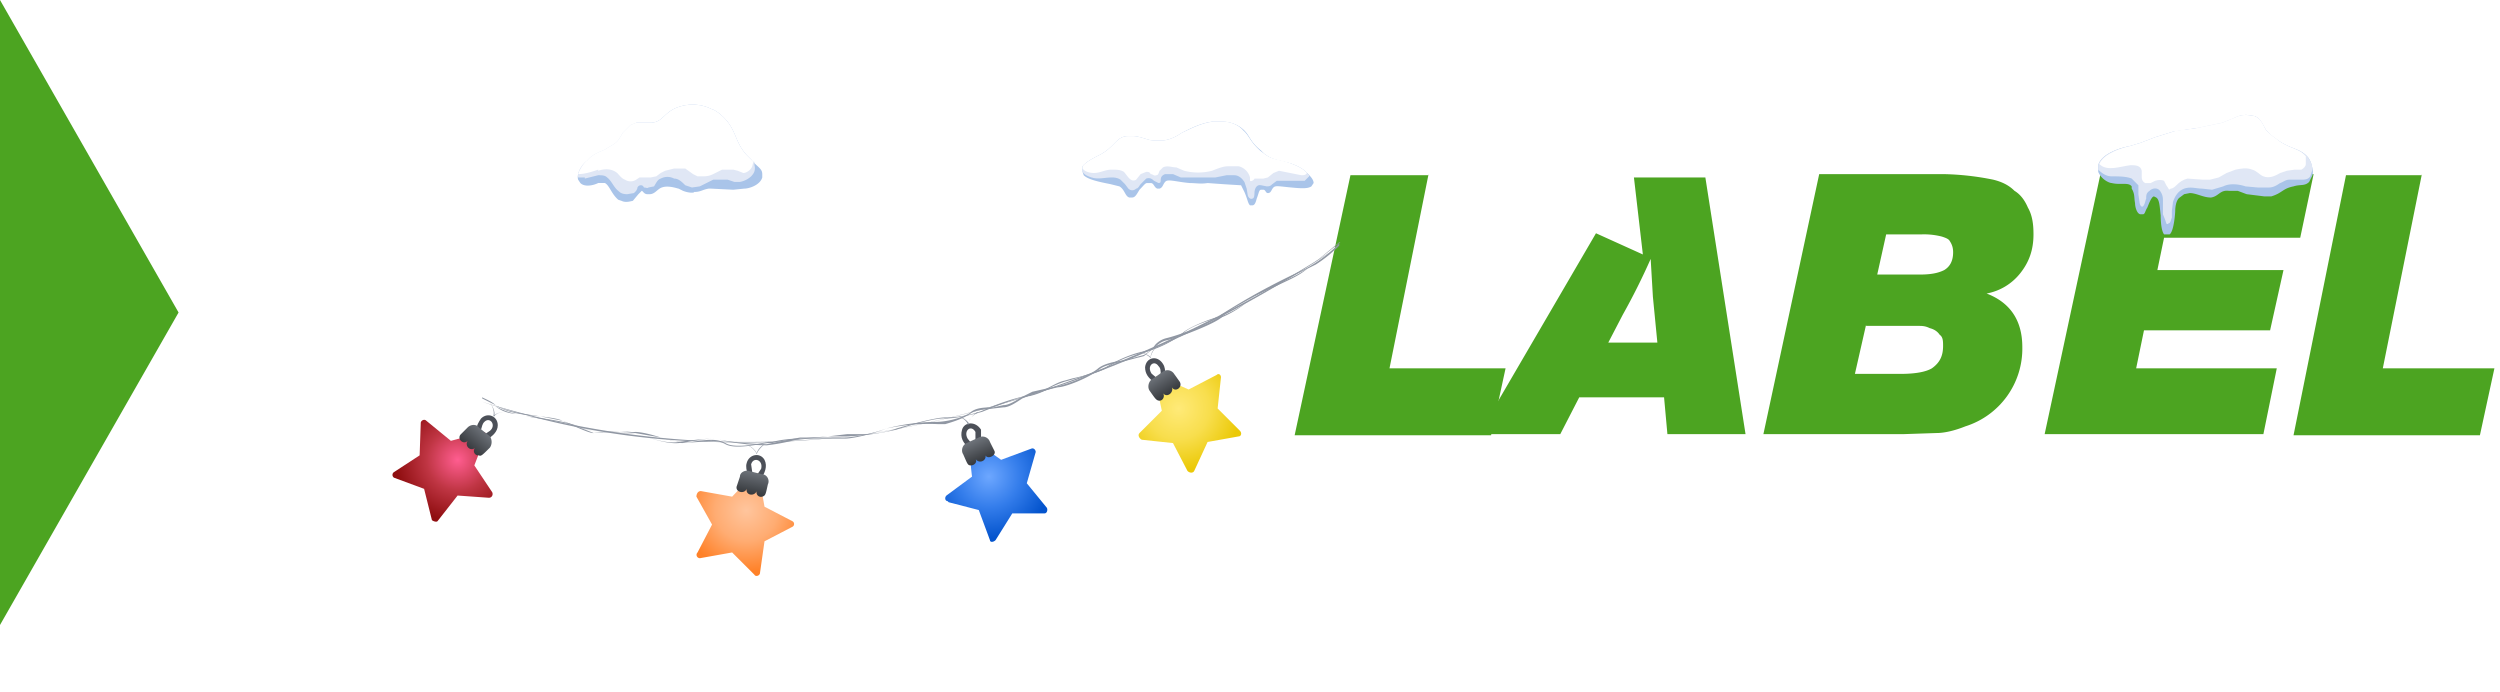 <svg xmlns="http://www.w3.org/2000/svg" fill="none" viewBox="0 0 224 62">
  <path fill="#4CA421" d="M16 28 0 56V0l16 28ZM128 15.6 124.5 33h10.4l-1.3 6H116l5-23.3h7Z"/>
  <path fill="#4CA421" d="M156.4 38.9h-7l-.3-3.3h-7.6l-1.7 3.3h-7.3l10.5-18 4.2 1.9-.8-6.9h6.4l3.6 23Zm-8.5-15.7a59 59 0 0 1-2.5 5l-1.3 2.5h4.4l-.4-4.1-.2-3.4ZM163.1 15.6h11a24.5 24.5 0 0 1 4.5.5c.8.2 1.4.5 1.9 1 .5.3.9.8 1.2 1.5.4.7.5 1.5.5 2.4 0 1.4-.4 2.5-1.2 3.5a5 5 0 0 1-3 1.8c2.1.8 3.2 2.4 3.2 4.8a7.3 7.3 0 0 1-5.1 7.1c-1 .4-1.9.6-2.6.6l-3 .1H158l5-23.3ZM169 21l-.8 3.6h3.8c.9 0 1.6-.1 2.2-.4.5-.3.8-.8.8-1.6 0-.4-.1-.7-.3-1-.1-.2-.4-.3-.7-.4a6.4 6.4 0 0 0-1.8-.2H169Zm-1.8 8.1-1 4.4h4.1c1.4 0 2.3-.2 2.8-.5.7-.5 1-1.1 1-2 0-.4 0-.8-.3-1-.2-.3-.5-.5-.9-.6-.4-.2-.7-.2-1-.2h-4.7ZM207.3 15.6l-1.2 5.7h-12.2l-.6 2.9h11.3l-1.2 5.4h-11.3l-.7 3.4H204l-1.2 5.9h-19.6l5-23.3h19.2ZM217 15.6 213.5 33h10l-1.3 6h-16.7l4.7-23.3h6.8Z"/>
  <path fill="#fff" d="M52 15.6h10.6a23 23 0 0 1 4.4.5 5 5 0 0 1 1.8 1c.5.3.9.8 1.2 1.5.3.7.5 1.5.5 2.4 0 1.4-.4 2.5-1.2 3.5-.7 1-1.7 1.6-3 1.8 2.1.8 3.2 2.4 3.2 4.8a7.4 7.4 0 0 1-5 7.1c-1 .4-1.8.6-2.5.6l-3 .1H47l5-23.3Zm5.6 5.3-.7 3.6h3.6c1 0 1.6-.1 2.2-.4.5-.3.8-.8.8-1.6 0-.4-.1-.7-.3-1a1 1 0 0 0-.7-.4 6 6 0 0 0-1.8-.2h-3ZM56 29l-.9 4.4h4c1.3 0 2.2-.2 2.7-.5.6-.5 1-1.1 1-2a2 2 0 0 0-.4-1c-.1-.3-.4-.5-.9-.6-.3-.2-.7-.2-1-.2H56ZM95 15.6l-1.3 5.7h-12l-.6 2.9h11.1l-1 5.4H79.8l-.7 3.4h12.4l-1.2 5.9H71L76 15.6h19ZM116.9 15.6l-1.3 6h-6.3l-3.6 17.3h-7l3.6-17.4h-6.5l1.2-5.9h19.9Z"/>
  <g clip-path="url(#a)">
    <path fill="#A9C4E9" d="m191.8 12.8-1 .3c-.6.1-2.5.6-2.8 1.7v.6c.3.7 1 1 1.2 1 .8.2 1.5-.1 1.8.3v.2c.3.5.2.8.3 1.3 0 .4.2 1 .5 1h.2c.2 0 .2-.3.4-.6.2-.5.4-1 .6-1l.2.1c.3.2.3.8.4 1.6 0 .2 0 1.3.3 1.7h.5c.4-.3.5-2 .5-2.1 0-.4.1-1 .4-1.2l.4-.3.5-.1c.6 0 1.2.4 1.9.4.7-.1.8-.7 1.6-.6h.8l.8.3 1.6.2h.6c1-.3 1-.7 2-.9.6-.2 1 0 1.4-.4l.2-.4c.3-.5 0-1 0-1.2a2 2 0 0 0-.3-.6c-.7-.8-1.4-.7-2.5-1.4-.5-.3-.9-.6-1.3-1.1-.3-.5-.5-1-1-1.2l-.7-.1c-.3 0-.6 0-1.2.4l-.9.3c-.7.3-1.3.4-2.5.5l-2 .3-1.6.5-1.3.5Z"/>
    <path fill="#E0E7F5" d="M189.2 15.8c.6 0 1.3 0 1.8.2l.6.6v.8l.1.7c0 .1.1.5.3.4.2-.2.2-.5.3-.7 0-.3 0-.5.3-.7.3-.3.8-.3 1 .1.2.3.2.6.2.8v1.2l.2.5.1.3c0 .1.2.1.2 0 .2 0 .2-.3.3-.5v-.6l.1-.8c.2-.6.5-1 1-1.2.6-.2 1.1 0 1.6 0l.9.1 1-.3c.6-.3 1.4-.2 2 0l1.1.1h1c.4 0 .7-.2 1-.4.3-.1.5-.3.8-.3h1c.4 0 .7 0 .9-.3l.2-.6a2 2 0 0 0-.4-1.1c-.7-.8-1.4-.7-2.5-1.4-.5-.4-.9-.6-1.3-1.1-.3-.6-.5-1-1-1.2l-.7-.1c-.3 0-.6 0-1.2.3l-1 .4-2.4.5-2 .3-1.6.5-1.3.5-1 .3c-.6.1-2.5.6-2.8 1.7v.4c.3.3.7.6 1.2.6Z"/>
    <path fill="#fff" d="M190.9 14.8c.4 0 .9 0 1 .5v.6c0 .2.1.4.3.5h.5l.4-.2c.3-.1.6-.1.8 0l.2.4.2.3c0 .1.1.1.2 0 .2 0 .4-.2.5-.3.3-.3.6-.5 1-.6l1.4.1h.6l.8-.2.7-.4.8-.3c.5-.1 1-.2 1.5 0 .4.1.7.5 1 .6.5.2 1 0 1.5-.3l.6-.2.7-.1h.6c.2-.1.4-.3.4-.5V14c-.6-.7-1.2-.6-2.3-1.3-.5-.4-.9-.6-1.3-1.1-.3-.6-.5-1-1-1.2l-.7-.1c-.3 0-.6 0-1.2.3l-1 .4-2.4.5c-1.3.2-1.4.1-2 .3l-1.6.5-1.3.5-1 .3c-.5.1-2.3.6-2.7 1.6.7.7 1.9.2 2.8.1Z"/>
  </g>
  <g clip-path="url(#b)">
    <path fill="#A9C4E9" d="M104.2 12.6h-.7c-.7 0-1-.3-1.9-.4h-.5c-1.1 0-1.2 1-2.6 1.7-.4.2-1.2.6-1.5 1v.5l.1.3c.4.4 1.4.6 2.4.8l.8.2c.5.3.5.9.9 1h.2c.3 0 .4-.2.7-.7.4-.4.5-.6.7-.6h.3c.3 0 .3.4.6.5h.2c.3-.1.3-.4.5-.6.2-.3 1 0 2.2.1.5 0 1 .1 1.6 0a141.8 141.8 0 0 0 3 .2l.3.6c.3.7.3 1 .5 1.2h.2c.2 0 .3-.2.4-.6.2-.5.2-.8.4-.8h.2c.2 0 .2.3.4.3.3 0 .3-.3.5-.5s.5-.1 1.6 0c1 .1 1.5.1 1.8-.1l.2-.3c0-.4-.5-.8-.7-1-.3-.3-.7-.5-1.2-.7-1.2-.4-1.7-.3-2.5-.9l-.3-.3c-1-.8-1-1.3-1.5-1.8-.7-.7-1.6-.8-2-.8-1.4-.2-3 .7-3.6 1-.3.2-.9.6-1.7.7Z"/>
    <path fill="#E0E7F5" d="M97.8 15.9c.6.2 1.2 0 1.8 0 .2 0 .5 0 .8.2l.4.4.3.4c.2.2.5.2.7 0 .2 0 .3-.3.4-.4l.5-.5c.3-.1.5 0 .7.2l.4.2c.2 0 .2-.1.2-.3 0-.2.1-.4.4-.5h.7l.7.3h3.1l1-.2h.7c.4 0 .7.3.9.6l.2.6.1.6c0 .1.2.4.4.3.2 0 .2-.4.2-.5 0-.4.2-.8.6-.7l.5.1c.2 0 .3 0 .5-.2l.4-.3h2.5l.4-.4v-.1l-.3-.3c-.3-.3-.7-.5-1.2-.7-1.2-.4-1.7-.3-2.5-.9l-.4-.3c-.9-.8-1-1.3-1.5-1.8-.6-.7-1.5-.8-1.8-.8-1.5-.2-3 .7-3.7 1-.3.2-.9.6-1.7.7h-.7c-.7 0-1-.3-1.9-.4h-.5c-1.1 0-1.2 1-2.6 1.7-.4.2-1.2.6-1.5 1v.5c.2.3.5.4.8.5Z"/>
    <path fill="#fff" d="M98 15.5c.6 0 1-.3 1.6-.3.4 0 .8 0 1.1.2.3.3.6 1 1.1.7l.4-.5.5-.2c.2 0 .3 0 .4.2.2 0 .3.2.5.1.2 0 .2-.2.3-.4l.3-.3c.4-.2.8 0 1.2 0l.7.3a5 5 0 0 0 2.5 0c.5-.2 1-.4 1.4-.4h1a1.4 1.4 0 0 1 1 1v.3c.1.1.4-.1.4-.2h.8l.4-.1.5-.4.5-.2 1 .2 1 .2c.2 0 .4 0 .5-.2l-.1-.1c-.3-.3-.7-.5-1.2-.7-1.2-.5-1.7-.3-2.5-.9l-.4-.3c-.9-.8-1-1.4-1.5-1.8-.6-.7-1.5-.8-1.8-.8-1.5-.2-3 .7-3.7 1-.3.2-.9.6-1.7.7h-.7c-.7 0-1-.3-1.9-.4h-.5c-1.1 0-1.2 1-2.6 1.7-.4.2-1.2.6-1.5 1v.2c.2.3.7.4 1 .4Z"/>
  </g>
  <path fill="#A9C4E9" d="m57 11.1-.5.2-.7.7-.3.5c-.2.5-.7.6-1.3 1-.7.3-1.2.5-1.6 1-.2.1-1 .9-.8 1.6l.2.3c.4.4 1.2.2 1.6 0h.6c.4.2.6 1 1.2 1.5l.3.1c.4.2.9 0 1 0l.5-.6.3-.3c.1 0 .2.3.5.3h.2c.4 0 .6-.3.9-.5.6-.4 1.6 0 1.7 0l.4.2c.5.2 1 .2 1 .1.6 0 .7-.2 1.3-.3h.2l2 .1 1-.1c.4 0 1.4-.3 1.6-1v-.3c0-.5-.4-.6-1-1.3l-.4-.4c-1-1.1-.9-2-1.8-3.1-.6-.7-1.2-1-1.3-1a3.8 3.8 0 0 0-2.7-.3c-1.6.4-1.6 1.4-2.7 1.5L57 11Z"/>
  <path fill="#E0E7F5" d="m52.4 16 1.2-.3c.3 0 .6 0 .8.2.4.3.6.9 1 1.2.2.2.4.3.8.3l.6-.1.2-.2.1-.2c0-.2.2-.3.3-.3.1 0 .2 0 .3.2.2 0 .3.1.4 0l.5-.1c.2-.3.3-.6.6-.7.4-.2.8-.2 1.2 0 .4 0 .7.3 1 .6l.6.2.7-.1 1.2-.6h1.3l.6.2h.5a2 2 0 0 0 1-.5c.3-.3.4-.6.3-1v-.3c-.2 0-.2-.1-.3-.2l-.4-.4c-1-1.1-.9-2-1.8-3.1-.6-.7-1.2-1-1.3-1a3.8 3.8 0 0 0-2.7-.3c-1.5.4-1.6 1.4-2.7 1.5L57 11l-.5.2-.7.7-.3.5c-.3.5-.7.6-1.3 1-.7.3-1.2.5-1.6 1-.2.1-.9.8-.8 1.5h.6Z"/>
  <path fill="#fff" d="M53.6 15.3c.6-.2 1.2-.2 1.7.2.2.2.4.5.7.6.3.2.7.2 1 0l.3-.2h1l.5-.1.4-.3.4-.2.8-.2h1l.7.5.4.2h.4c.3 0 .6 0 1-.2l.8-.4h1l.4.1.5.2c.3 0 .7-.3.8-.6l.1-.4-.2-.2-.4-.4c-1-1.1-.9-2-1.8-3.1-.6-.7-1.2-1-1.3-1a3.8 3.8 0 0 0-2.7-.3c-1.6.4-1.6 1.4-2.7 1.5L57 11l-.5.2-.7.7-.3.5c-.3.5-.7.6-1.3 1-.7.3-1.2.5-1.6 1-.1 0-.6.6-.8 1.2.6 0 1.2-.2 1.8-.4Z"/>
  <path fill="#9097A3" d="M120.1 22a106.8 106.8 0 0 1-40 16.5A79.8 79.8 0 0 1 43.2 36 69.2 69.2 0 0 0 64 39.6c5.4.2 10.8-.2 16-1.1 5.4-1 10.9-2.5 16.5-4.6A121.9 121.9 0 0 0 120.1 22Z"/>
  <path fill="#9097A3" d="M120 21.8a12 12 0 0 1-3.7 2.6 60.4 60.4 0 0 0-6.9 3.8c-.5.7-4 1.9-4.9 2.1a2 2 0 0 0-1 .6c-.2.3-.5.6-1 .9l-1.9.5c-.8.1-1.7.3-2.2.7-.8.7-3 1.5-3.7 1.6l-2.2.5-1 .5c-.5.3-1.1.7-1.6.7l-.9.2c-.7 0-1.6 0-2.1.5-.8.5-2.2.8-3 .8a18 18 0 0 0-4.5.6c-1 .4-3 .8-3.7.8h-4a77.6 77.6 0 0 0-3 .6c-1.1 0-3.3-.2-4.2-.4-.8-.2-2 0-3 .1l-.7.1c-1.1.2-2.8-.4-3.8-.8a13 13 0 0 0-3.8 0l-2.8-1.1c-.4-.2-1.2-.3-2-.4-1.4-.2-3-.4-4-1-.3-.3-.8-.5-1.2-.7v.1l1.2.6c1 .7 2.6.9 4 1l2 .4c.2.1 2.5 1.2 2.8 1.1.3 0 3-.3 3.8 0 1 .4 2.7 1 3.8.9l.8-.1c1-.2 2.1-.4 2.9-.2 1 .3 3 .5 4.2.5a18.2 18.2 0 0 0 3-.6h4c.8 0 2.8-.5 3.7-.9A18 18 0 0 1 84 38h.7c.7-.2 1.6-.5 2.2-.9.5-.4 1.4-.4 2.1-.5l.9-.1c.5 0 1.1-.4 1.7-.8a19.3 19.3 0 0 1 3.2-1c.6 0 2.7-.8 3.7-1.6.5-.4 1.3-.5 2.1-.7l1.9-.5 1-.8c.3-.3.6-.5 1-.6 1-.2 4.4-1.5 5-2.1.4-.5 1.6-1.1 2.8-1.8a64.6 64.6 0 0 0 4-2.1l1.6-.8A12 12 0 0 0 120 22v-.1Z"/>
  <path fill="#9097A3" d="m120 21.7-2.8 2.3c-.8.6-2 1.1-3 1.6-1 .4-2 .9-2.3 1.3-.9.8-2.5 1.5-2.7 1.5-.3 0-2.5.8-3.2 1.4a10 10 0 0 1-3.6 1.7c-1 .2-2.4.8-3.3 1.4-.7.4-2 .8-3 1l-.7.2c-.5.1-1 .4-1.4.6-.6.3-1.2.6-1.8.7a20 20 0 0 0-4.2 1.4 9 9 0 0 1-3.3.6c-.9 0-3.4.7-4.4 1-.7.3-2 .5-3 .5h-1.4l-1.7.2-2.7.2c-.6 0-1.6.1-2.3.3h-.4c-1 .2-3 .6-3.8.1-.7-.4-1.6-.3-2.4-.2-.5.1-1 .2-1.5.1-.6 0-1.2-.2-1.9-.4-.9-.3-1.8-.5-2.3-.5-1 .2-4.1 0-4.9-.4-.6-.4-3-.8-4.9-1l-.8-.2c-1-.2-1.5-.5-1.9-.7-.3-.2-.6-.4-1.2-.5.6.1.9.3 1.2.5.4.3.8.6 1.9.7l.8.2c1.9.3 4.2.7 5 1 .7.4 3.8.6 4.8.5l2.3.4 1.9.5 1.5-.1c.8-.1 1.7-.2 2.4.2.9.5 2.9 0 3.8-.1h.4c.7-.2 1.7-.3 2.3-.3l2.7-.3h1.7a23.4 23.4 0 0 0 4.4-.6c1-.3 3.5-1.1 4.4-1 .7 0 1.9-.2 3.3-.6l1-.4c1.1-.4 2.5-1 3.2-1a6 6 0 0 0 1.8-.7 8 8 0 0 1 1.4-.6l.7-.2c1-.3 2.3-.6 3-1a10 10 0 0 1 3.3-1.4 10 10 0 0 0 3.7-1.8c.6-.6 2.8-1.3 3.1-1.3.3 0 1.9-.8 2.7-1.6.4-.4 1.3-.8 2.3-1.2 1-.5 2.3-1 3-1.7l2.9-2.3Z"/>
  <path fill="#4C5058" d="M43.5 39.4c-.3 0-.4-.3-.2-.4l.6-.4c.6-.5 0-1.3-.5-.8-.2.2-.2.4-.3.7 0 .3-.4.3-.4 0 0-.4.2-.7.4-1 .6-.6 1.5-.2 1.5.6 0 .6-.5 1-1 1.3Z"/>
  <g filter="url(#c)">
    <path fill="url(#d)" d="m43.8 44.6-2.8-.2-1.8 2.3c-.1.1-.4 0-.5-.1l-.7-2.8-2.7-1a.3.3 0 0 1 0-.5l2.3-1.5.1-2.9c0-.2.3-.4.5-.2l2.2 1.8 2.9-.8c.2 0 .3.2.2.4l-1 2.6 1.6 2.4c.1.2 0 .5-.3.5Z"/>
  </g>
  <path fill="url(#e)" d="M42.8 40.8a.4.4 0 0 1-.2-.7c-.4.4-1-.1-.7-.6-.4.4-1-.2-.6-.6l.6-.6c.3-.3.8-.3 1 0l1 .8c.2.3.2.7 0 1-.7.7-.8.8-1 .7Z"/>
  <path fill="#9097A3" d="M44.2 37.4v-.1c.2-.7-.4-1.3-.4-1.3s.6.6.5 1.2c.3-.3 1-.3 1-.3s-.8 0-1 .4h-.1Z"/>
  <path fill="#4C5058" d="M68.2 42.9c-.2.2-.5 0-.4-.3l.4-.6c.2-.8-.7-1.1-.9-.4l.1.7c.2.3-.2.5-.4.2-.1-.3-.2-.7-.1-1 .2-.8 1.2-1 1.6-.3.3.6 0 1.2-.3 1.7Z"/>
  <g filter="url(#f)">
    <path fill="url(#g)" d="m71 47.2-2.5 1.3-.4 2.8c0 .3-.4.4-.5.2l-2-2-2.8.5a.3.3 0 0 1-.3-.5l1.3-2.5-1.4-2.5c0-.2.1-.5.4-.5l2.8.5 2-2.1c.2 0 .4 0 .4.2l.5 2.8 2.5 1.3c.2.1.2.4 0 .5Z"/>
  </g>
  <path fill="url(#h)" d="M68.3 44.5a.4.4 0 0 1-.5-.5c-.2.5-1 .4-.9-.2-.2.5-1 .3-.9-.2l.3-.9c0-.4.5-.6.8-.5l1.2.3c.4 0 .7.5.5.9-.2.9-.2 1-.5 1.1Z"/>
  <path fill="#9097A3" d="M67.8 40.8v-.1c-.2-.6-1-.9-1-.9s.7.2 1 .8c.1-.4.6-.8.7-.8 0 0-.6.5-.7.9v.1Z"/>
  <path fill="#4C5058" d="M86.8 40.1c.2.2.5-.1.3-.3l-.4-.5c-.4-.7.3-1.3.7-.6v.7c0 .3.4.4.5.1v-1c-.5-.8-1.5-.7-1.7 0-.2.7.1 1.2.6 1.6Z"/>
  <g filter="url(#i)">
    <path fill="url(#j)" d="m85 45 2.7.7 1 2.7c0 .2.3.2.5 0l1.5-2.4h2.9c.2 0 .3-.3.2-.5L92 43.3l.8-2.8c0-.2-.2-.4-.4-.3l-2.7 1-2.4-1.7c-.2 0-.4.1-.4.3 0 1.6.2 3 .2 2.9l-2.3 1.7c-.2.2-.1.5.1.5Z"/>
  </g>
  <path fill="url(#k)" d="M87 41.7c.3 0 .6-.3.4-.6.3.5 1 .2.9-.3.2.4 1 0 .8-.4l-.4-.8a.7.7 0 0 0-1-.4l-1.1.5c-.4.2-.5.7-.3 1 .4.9.4 1 .7 1Z"/>
  <path fill="#9097A3" d="M86.8 38V38c0-.7.8-1 .8-1v-.1s-.7.4-.8 1c-.3-.4-.8-.6-.9-.6 0 0 .7.3.8.7v.1Z"/>
  <path fill="#4C5058" d="M103.5 34.3c.2.1.4-.2.2-.4l-.5-.4c-.5-.7.2-1.3.6-.7.2.2.2.4.2.8 0 .2.4.3.4 0 0-.4 0-.7-.2-1-.5-.8-1.5-.6-1.6.3 0 .6.3 1 .9 1.4Z"/>
  <g filter="url(#l)">
    <path fill="url(#m)" d="m102.3 39.4 2.8.3 1.3 2.5c.2.2.5.2.6 0l1.2-2.6 2.8-.5c.2 0 .3-.3.1-.5l-2-2 .3-2.8c0-.2-.2-.4-.4-.2l-2.5 1.3-2.7-1.2c-.2 0-.3.1-.3.3l.6 2.8-2 2c-.2.2 0 .5.2.6Z"/>
  </g>
  <path fill="url(#n)" d="M103.9 35.9c.3 0 .5-.4.3-.7.3.5 1 0 .8-.5.3.5 1 0 .7-.5l-.5-.7a.7.7 0 0 0-1-.2l-1 .7c-.3.2-.4.7-.2 1 .5.7.6.9.9.9Z"/>
  <path fill="#9097A3" d="M103.1 32.2v-.1c0-.6.7-1.2.7-1.2s-.7.5-.7 1.1c-.3-.3-1-.5-1-.5s.8.3 1 .6v.1Z"/>
  <defs>
    <radialGradient id="d" cx="0" cy="0" r="1" gradientTransform="matrix(-3.853 3.959 -4.022 -3.915 41 41.2)" gradientUnits="userSpaceOnUse">
      <stop offset="0" stop-color="#FF5D90"/>
      <stop offset=".5" stop-color="#BF3543"/>
      <stop offset="1" stop-color="#8F0E10"/>
    </radialGradient>
    <radialGradient id="g" cx="0" cy="0" r="1" gradientTransform="rotate(104.4 15.7 48.8) scale(5.524 5.613)" gradientUnits="userSpaceOnUse">
      <stop offset="0" stop-color="#FFC59D"/>
      <stop offset=".5" stop-color="#FFAC72"/>
      <stop offset="1" stop-color="#FF8128"/>
    </radialGradient>
    <radialGradient id="j" cx="0" cy="0" r="1" gradientTransform="matrix(2.429 4.961 -5.041 2.469 88.6 42.7)" gradientUnits="userSpaceOnUse">
      <stop offset="0" stop-color="#6DA7FF"/>
      <stop offset=".5" stop-color="#347DEB"/>
      <stop offset="1" stop-color="#0454CD"/>
    </radialGradient>
    <radialGradient id="m" cx="0" cy="0" r="1" gradientTransform="matrix(3.113 4.564 -4.637 3.163 105.6 36.6)" gradientUnits="userSpaceOnUse">
      <stop offset="0" stop-color="#FFEA78"/>
      <stop offset=".5" stop-color="#F8DE4D"/>
      <stop offset="1" stop-color="#EBC907"/>
    </radialGradient>
    <linearGradient id="e" x1="43.4" x2="42" y1="38.6" y2="40.2" gradientUnits="userSpaceOnUse">
      <stop stop-color="#6D7279"/>
      <stop offset="1" stop-color="#36393D"/>
    </linearGradient>
    <linearGradient id="h" x1="67.7" x2="67.3" y1="42.3" y2="44.3" gradientUnits="userSpaceOnUse">
      <stop stop-color="#6D7279"/>
      <stop offset="1" stop-color="#36393D"/>
    </linearGradient>
    <linearGradient id="k" x1="87.2" x2="88" y1="39.5" y2="41.3" gradientUnits="userSpaceOnUse">
      <stop stop-color="#6D7279"/>
      <stop offset="1" stop-color="#36393D"/>
    </linearGradient>
    <linearGradient id="n" x1="103.7" x2="104.8" y1="33.6" y2="35.3" gradientUnits="userSpaceOnUse">
      <stop stop-color="#6D7279"/>
      <stop offset="1" stop-color="#36393D"/>
    </linearGradient>
    <filter id="c" width="29" height="29.2" x="25.1" y="27.6" color-interpolation-filters="sRGB" filterUnits="userSpaceOnUse">
      <feFlood flood-opacity="0" result="BackgroundImageFix"/>
      <feColorMatrix in="SourceAlpha" result="hardAlpha" values="0 0 0 0 0 0 0 0 0 0 0 0 0 0 0 0 0 0 127 0"/>
      <feOffset/>
      <feGaussianBlur stdDeviation="5"/>
      <feComposite in2="hardAlpha" operator="out"/>
      <feColorMatrix values="0 0 0 0 1 0 0 0 0 0.365 0 0 0 0 0.566 0 0 0 0.64 0"/>
      <feBlend in2="BackgroundImageFix" result="effect1_dropShadow_2002_7"/>
      <feBlend in="SourceGraphic" in2="effect1_dropShadow_2002_7" result="shape"/>
    </filter>
    <filter id="f" width="28.8" height="29.2" x="52.4" y="32.4" color-interpolation-filters="sRGB" filterUnits="userSpaceOnUse">
      <feFlood flood-opacity="0" result="BackgroundImageFix"/>
      <feColorMatrix in="SourceAlpha" result="hardAlpha" values="0 0 0 0 0 0 0 0 0 0 0 0 0 0 0 0 0 0 127 0"/>
      <feOffset/>
      <feGaussianBlur stdDeviation="5"/>
      <feComposite in2="hardAlpha" operator="out"/>
      <feColorMatrix values="0 0 0 0 1 0 0 0 0 0.506 0 0 0 0 0.157 0 0 0 1 0"/>
      <feBlend in2="BackgroundImageFix" result="effect1_dropShadow_2002_7"/>
      <feBlend in="SourceGraphic" in2="effect1_dropShadow_2002_7" result="shape"/>
    </filter>
    <filter id="i" width="29.1" height="29.1" x="74.7" y="29.5" color-interpolation-filters="sRGB" filterUnits="userSpaceOnUse">
      <feFlood flood-opacity="0" result="BackgroundImageFix"/>
      <feColorMatrix in="SourceAlpha" result="hardAlpha" values="0 0 0 0 0 0 0 0 0 0 0 0 0 0 0 0 0 0 127 0"/>
      <feOffset/>
      <feGaussianBlur stdDeviation="5"/>
      <feComposite in2="hardAlpha" operator="out"/>
      <feColorMatrix values="0 0 0 0 0.016 0 0 0 0 0.329 0 0 0 0 0.804 0 0 0 1 0"/>
      <feBlend in2="BackgroundImageFix" result="effect1_dropShadow_2002_7"/>
      <feBlend in="SourceGraphic" in2="effect1_dropShadow_2002_7" result="shape"/>
    </filter>
    <filter id="l" width="29.2" height="28.9" x="92" y="23.5" color-interpolation-filters="sRGB" filterUnits="userSpaceOnUse">
      <feFlood flood-opacity="0" result="BackgroundImageFix"/>
      <feColorMatrix in="SourceAlpha" result="hardAlpha" values="0 0 0 0 0 0 0 0 0 0 0 0 0 0 0 0 0 0 127 0"/>
      <feOffset/>
      <feGaussianBlur stdDeviation="5"/>
      <feComposite in2="hardAlpha" operator="out"/>
      <feColorMatrix values="0 0 0 0 0.922 0 0 0 0 0.788 0 0 0 0 0.027 0 0 0 1 0"/>
      <feBlend in2="BackgroundImageFix" result="effect1_dropShadow_2002_7"/>
      <feBlend in="SourceGraphic" in2="effect1_dropShadow_2002_7" result="shape"/>
    </filter>
    <clipPath id="a">
      <path fill="#fff" d="M188 10.3h19.2V21H188z"/>
    </clipPath>
    <clipPath id="b">
      <path fill="#fff" d="M97 10.9h21.5v7.5H97z"/>
    </clipPath>
  </defs>
</svg>
